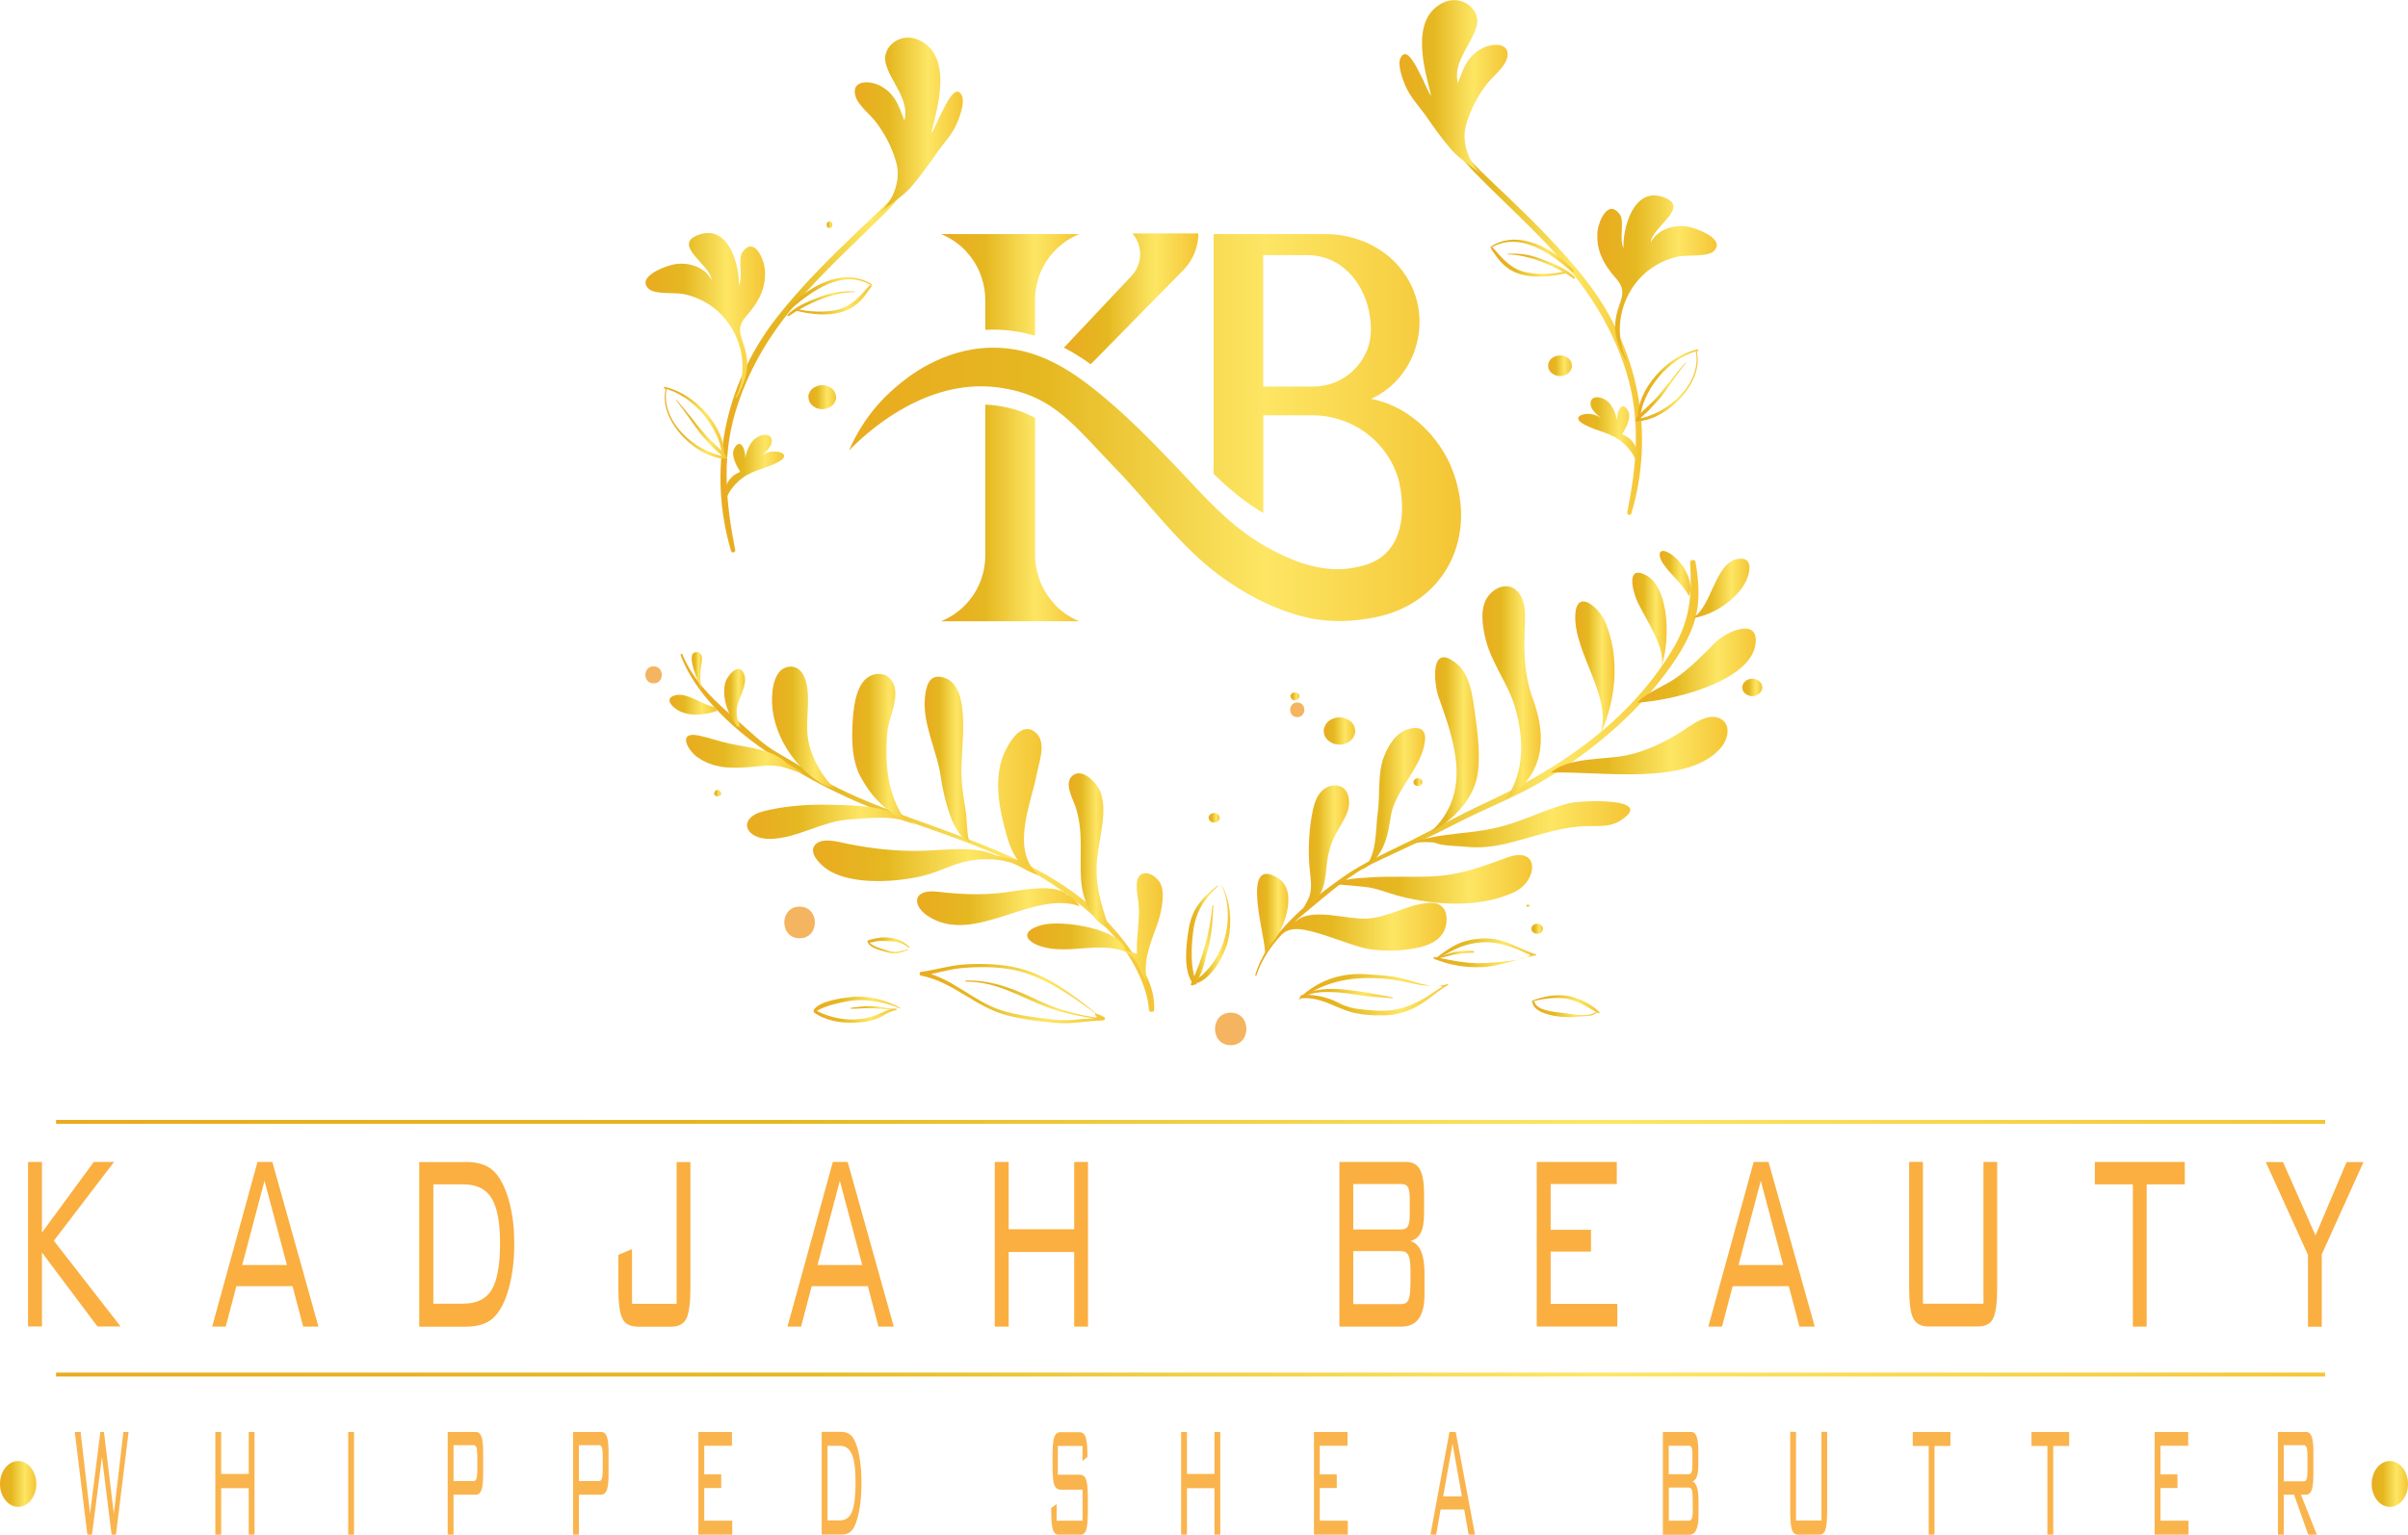 <svg viewBox="0 0 226.77 144.57" xmlns:xlink="http://www.w3.org/1999/xlink" xmlns="http://www.w3.org/2000/svg" data-name="Layer 1" id="Layer_1">
  <defs>
    <style>
      .cls-1 {
        fill: url(#New_Gradient_Swatch_8-7);
      }

      .cls-1, .cls-2, .cls-3, .cls-4, .cls-5, .cls-6, .cls-7, .cls-8, .cls-9, .cls-10, .cls-11, .cls-12, .cls-13, .cls-14, .cls-15, .cls-16, .cls-17, .cls-18, .cls-19, .cls-20, .cls-21, .cls-22, .cls-23, .cls-24, .cls-25, .cls-26, .cls-27, .cls-28, .cls-29, .cls-30, .cls-31, .cls-32, .cls-33, .cls-34, .cls-35, .cls-36, .cls-37, .cls-38, .cls-39, .cls-40, .cls-41, .cls-42, .cls-43, .cls-44, .cls-45, .cls-46, .cls-47, .cls-48, .cls-49, .cls-50, .cls-51, .cls-52, .cls-53, .cls-54, .cls-55, .cls-56, .cls-57, .cls-58, .cls-59, .cls-60, .cls-61, .cls-62, .cls-63, .cls-64, .cls-65, .cls-66, .cls-67, .cls-68, .cls-69, .cls-70, .cls-71, .cls-72, .cls-73, .cls-74, .cls-75, .cls-76, .cls-77, .cls-78, .cls-79, .cls-80, .cls-81, .cls-82, .cls-83, .cls-84, .cls-85 {
        stroke-width: 0px;
      }

      .cls-2 {
        fill: url(#New_Gradient_Swatch_8-6);
      }

      .cls-3 {
        fill: url(#New_Gradient_Swatch_8-58);
      }

      .cls-4 {
        fill: url(#New_Gradient_Swatch_8-51);
      }

      .cls-5 {
        fill: url(#New_Gradient_Swatch_8-18);
      }

      .cls-6 {
        fill: url(#New_Gradient_Swatch_8-56);
      }

      .cls-7 {
        fill: url(#New_Gradient_Swatch_8-3);
      }

      .cls-8 {
        fill: url(#New_Gradient_Swatch_8-78);
      }

      .cls-9 {
        fill: url(#New_Gradient_Swatch_8-59);
      }

      .cls-10 {
        fill: url(#New_Gradient_Swatch_8-9);
      }

      .cls-11 {
        fill: url(#New_Gradient_Swatch_8-65);
      }

      .cls-12 {
        fill: url(#New_Gradient_Swatch_8);
      }

      .cls-13 {
        fill: url(#New_Gradient_Swatch_8-74);
      }

      .cls-14 {
        fill: url(#New_Gradient_Swatch_8-75);
      }

      .cls-15 {
        fill: url(#New_Gradient_Swatch_8-11);
      }

      .cls-16 {
        fill: url(#New_Gradient_Swatch_8-36);
      }

      .cls-17 {
        fill: url(#New_Gradient_Swatch_8-79);
      }

      .cls-18 {
        fill: #f4b460;
      }

      .cls-19 {
        fill: url(#New_Gradient_Swatch_8-30);
      }

      .cls-20 {
        fill: url(#New_Gradient_Swatch_8-54);
      }

      .cls-21 {
        fill: url(#New_Gradient_Swatch_8-62);
      }

      .cls-22 {
        fill: url(#New_Gradient_Swatch_8-55);
      }

      .cls-23 {
        fill: url(#New_Gradient_Swatch_8-39);
      }

      .cls-24 {
        fill: url(#New_Gradient_Swatch_8-53);
      }

      .cls-25 {
        fill: url(#New_Gradient_Swatch_8-31);
      }

      .cls-26 {
        fill: url(#New_Gradient_Swatch_8-35);
      }

      .cls-27 {
        fill: url(#New_Gradient_Swatch_8-23);
      }

      .cls-28 {
        fill: url(#New_Gradient_Swatch_8-63);
      }

      .cls-29 {
        fill: url(#New_Gradient_Swatch_8-50);
      }

      .cls-30 {
        fill: url(#New_Gradient_Swatch_8-43);
      }

      .cls-31 {
        fill: url(#New_Gradient_Swatch_8-5);
      }

      .cls-32 {
        fill: url(#New_Gradient_Swatch_8-47);
      }

      .cls-33 {
        fill: url(#New_Gradient_Swatch_8-68);
      }

      .cls-34 {
        fill: url(#New_Gradient_Swatch_8-37);
      }

      .cls-35 {
        fill: url(#New_Gradient_Swatch_8-77);
      }

      .cls-36 {
        fill: url(#New_Gradient_Swatch_8-72);
      }

      .cls-37 {
        fill: url(#New_Gradient_Swatch_8-45);
      }

      .cls-38 {
        fill: url(#New_Gradient_Swatch_8-8);
      }

      .cls-86 {
        opacity: .93;
      }

      .cls-39 {
        fill: url(#New_Gradient_Swatch_8-13);
      }

      .cls-40 {
        fill: url(#New_Gradient_Swatch_8-20);
      }

      .cls-41 {
        fill: url(#New_Gradient_Swatch_8-61);
      }

      .cls-42 {
        fill: url(#New_Gradient_Swatch_8-67);
      }

      .cls-43 {
        fill: url(#New_Gradient_Swatch_8-25);
      }

      .cls-44 {
        fill: url(#New_Gradient_Swatch_8-15);
      }

      .cls-45 {
        fill: url(#New_Gradient_Swatch_8-71);
      }

      .cls-46 {
        fill: url(#New_Gradient_Swatch_8-27);
      }

      .cls-47 {
        fill: url(#New_Gradient_Swatch_8-81);
      }

      .cls-48 {
        fill: url(#New_Gradient_Swatch_8-21);
      }

      .cls-49 {
        fill: url(#New_Gradient_Swatch_8-76);
      }

      .cls-50 {
        fill: url(#New_Gradient_Swatch_8-24);
      }

      .cls-51 {
        fill: url(#New_Gradient_Swatch_8-19);
      }

      .cls-52 {
        fill: url(#New_Gradient_Swatch_8-83);
      }

      .cls-53 {
        fill: url(#New_Gradient_Swatch_8-46);
      }

      .cls-54 {
        fill: url(#New_Gradient_Swatch_8-32);
      }

      .cls-55 {
        fill: url(#New_Gradient_Swatch_8-12);
      }

      .cls-56 {
        fill: url(#New_Gradient_Swatch_8-82);
      }

      .cls-57 {
        fill: url(#New_Gradient_Swatch_8-60);
      }

      .cls-58 {
        fill: url(#New_Gradient_Swatch_8-28);
      }

      .cls-59 {
        fill: url(#New_Gradient_Swatch_8-69);
      }

      .cls-60 {
        fill: url(#New_Gradient_Swatch_8-66);
      }

      .cls-61 {
        fill: url(#New_Gradient_Swatch_8-4);
      }

      .cls-62 {
        fill: url(#New_Gradient_Swatch_8-73);
      }

      .cls-63 {
        fill: url(#New_Gradient_Swatch_8-49);
      }

      .cls-64 {
        fill: url(#New_Gradient_Swatch_8-22);
      }

      .cls-65 {
        fill: url(#New_Gradient_Swatch_8-26);
      }

      .cls-66 {
        fill: url(#New_Gradient_Swatch_8-16);
      }

      .cls-67 {
        fill: url(#New_Gradient_Swatch_8-2);
      }

      .cls-68 {
        fill: url(#New_Gradient_Swatch_8-14);
      }

      .cls-69 {
        fill: #faaf40;
      }

      .cls-70 {
        fill: url(#New_Gradient_Swatch_8-52);
      }

      .cls-71 {
        fill: url(#New_Gradient_Swatch_8-34);
      }

      .cls-72 {
        fill: url(#New_Gradient_Swatch_8-42);
      }

      .cls-73 {
        fill: url(#New_Gradient_Swatch_8-44);
      }

      .cls-74 {
        fill: url(#New_Gradient_Swatch_8-64);
      }

      .cls-75 {
        fill: url(#New_Gradient_Swatch_8-29);
      }

      .cls-76 {
        fill: url(#New_Gradient_Swatch_8-57);
      }

      .cls-77 {
        fill: url(#New_Gradient_Swatch_8-80);
      }

      .cls-78 {
        fill: url(#New_Gradient_Swatch_8-10);
      }

      .cls-79 {
        fill: url(#New_Gradient_Swatch_8-33);
      }

      .cls-80 {
        fill: url(#New_Gradient_Swatch_8-38);
      }

      .cls-81 {
        fill: url(#New_Gradient_Swatch_8-40);
      }

      .cls-82 {
        fill: url(#New_Gradient_Swatch_8-17);
      }

      .cls-83 {
        fill: url(#New_Gradient_Swatch_8-48);
      }

      .cls-84 {
        fill: url(#New_Gradient_Swatch_8-70);
      }

      .cls-85 {
        fill: url(#New_Gradient_Swatch_8-41);
      }
    </style>
    <linearGradient gradientUnits="userSpaceOnUse" y2="139.78" x2="3.42" y1="139.78" x1="0" data-name="New Gradient Swatch 8" id="New_Gradient_Swatch_8">
      <stop stop-color="#e7b121" offset="0"></stop>
      <stop stop-color="#eaab20" offset="0"></stop>
      <stop stop-color="#e5b821" offset=".32"></stop>
      <stop stop-color="#fde664" offset=".68"></stop>
      <stop stop-color="#f4c534" offset="1"></stop>
    </linearGradient>
    <linearGradient xlink:href="#New_Gradient_Swatch_8" x2="226.77" x1="223.35" data-name="New Gradient Swatch 8" id="New_Gradient_Swatch_8-2"></linearGradient>
    <linearGradient xlink:href="#New_Gradient_Swatch_8" y2="105.68" x2="218.97" y1="105.68" x1="5.28" data-name="New Gradient Swatch 8" id="New_Gradient_Swatch_8-3"></linearGradient>
    <linearGradient xlink:href="#New_Gradient_Swatch_8" y2="129.47" x2="218.97" y1="129.47" x1="5.28" data-name="New Gradient Swatch 8" id="New_Gradient_Swatch_8-4"></linearGradient>
    <linearGradient xlink:href="#New_Gradient_Swatch_8" y2="40.28" x2="137.59" y1="40.28" x1="79.96" data-name="New Gradient Swatch 8" id="New_Gradient_Swatch_8-5"></linearGradient>
    <linearGradient xlink:href="#New_Gradient_Swatch_8" y2="28.15" x2="112.84" y1="28.15" x1="100.18" data-name="New Gradient Swatch 8" id="New_Gradient_Swatch_8-6"></linearGradient>
    <linearGradient xlink:href="#New_Gradient_Swatch_8" y2="48.3" x2="101.65" y1="48.3" x1="88.62" data-name="New Gradient Swatch 8" id="New_Gradient_Swatch_8-7"></linearGradient>
    <linearGradient xlink:href="#New_Gradient_Swatch_8" y2="26.84" x2="101.65" y1="26.84" x1="88.62" data-name="New Gradient Swatch 8" id="New_Gradient_Swatch_8-8"></linearGradient>
    <linearGradient xlink:href="#New_Gradient_Swatch_8" y2="31.47" x2="88.68" y1="31.47" x1="67.84" data-name="New Gradient Swatch 8" id="New_Gradient_Swatch_8-9"></linearGradient>
    <linearGradient xlink:href="#New_Gradient_Swatch_8" y2="29.77" x2="72.06" y1="29.77" x1="60.8" data-name="New Gradient Swatch 8" id="New_Gradient_Swatch_8-10"></linearGradient>
    <linearGradient xlink:href="#New_Gradient_Swatch_8" y2="39.72" x2="68.22" y1="39.72" x1="62.52" data-name="New Gradient Swatch 8" id="New_Gradient_Swatch_8-11"></linearGradient>
    <linearGradient xlink:href="#New_Gradient_Swatch_8" y2="39.91" x2="68.48" y1="39.91" x1="62.6" data-name="New Gradient Swatch 8" id="New_Gradient_Swatch_8-12"></linearGradient>
    <linearGradient xlink:href="#New_Gradient_Swatch_8" y2="40.41" x2="68.41" y1="40.41" x1="63.68" data-name="New Gradient Swatch 8" id="New_Gradient_Swatch_8-13"></linearGradient>
    <linearGradient xlink:href="#New_Gradient_Swatch_8" y2="27.64" x2="82.14" y1="27.64" x1="74.25" data-name="New Gradient Swatch 8" id="New_Gradient_Swatch_8-14"></linearGradient>
    <linearGradient xlink:href="#New_Gradient_Swatch_8" y2="28.23" x2="82.06" y1="28.23" x1="74.88" data-name="New Gradient Swatch 8" id="New_Gradient_Swatch_8-15"></linearGradient>
    <linearGradient xlink:href="#New_Gradient_Swatch_8" y2="28.61" x2="80.52" y1="28.61" x1="74.15" data-name="New Gradient Swatch 8" id="New_Gradient_Swatch_8-16"></linearGradient>
    <linearGradient xlink:href="#New_Gradient_Swatch_8" y2="44.61" x2="73.85" y1="44.61" x1="68.15" data-name="New Gradient Swatch 8" id="New_Gradient_Swatch_8-17"></linearGradient>
    <linearGradient xlink:href="#New_Gradient_Swatch_8" y2="11.78" x2="90.67" y1="11.78" x1="80.49" data-name="New Gradient Swatch 8" id="New_Gradient_Swatch_8-18"></linearGradient>
    <linearGradient xlink:href="#New_Gradient_Swatch_8" y2="37.41" x2="78.75" y1="37.41" x1="76.14" data-name="New Gradient Swatch 8" id="New_Gradient_Swatch_8-19"></linearGradient>
    <linearGradient xlink:href="#New_Gradient_Swatch_8" y2="21.17" x2="78.38" y1="21.17" x1="77.86" data-name="New Gradient Swatch 8" id="New_Gradient_Swatch_8-20"></linearGradient>
    <linearGradient xlink:href="#New_Gradient_Swatch_8" y2="27.93" x2="154.63" y1="27.93" x1="133.79" data-name="New Gradient Swatch 8" id="New_Gradient_Swatch_8-21"></linearGradient>
    <linearGradient xlink:href="#New_Gradient_Swatch_8" y2="26.23" x2="161.67" y1="26.23" x1="150.41" data-name="New Gradient Swatch 8" id="New_Gradient_Swatch_8-22"></linearGradient>
    <linearGradient xlink:href="#New_Gradient_Swatch_8" y2="36.18" x2="159.95" y1="36.18" x1="154.25" data-name="New Gradient Swatch 8" id="New_Gradient_Swatch_8-23"></linearGradient>
    <linearGradient xlink:href="#New_Gradient_Swatch_8" y2="36.37" x2="159.87" y1="36.37" x1="153.99" data-name="New Gradient Swatch 8" id="New_Gradient_Swatch_8-24"></linearGradient>
    <linearGradient xlink:href="#New_Gradient_Swatch_8" y2="36.87" x2="158.79" y1="36.87" x1="154.06" data-name="New Gradient Swatch 8" id="New_Gradient_Swatch_8-25"></linearGradient>
    <linearGradient xlink:href="#New_Gradient_Swatch_8" y2="24.11" x2="148.22" y1="24.11" x1="140.33" data-name="New Gradient Swatch 8" id="New_Gradient_Swatch_8-26"></linearGradient>
    <linearGradient xlink:href="#New_Gradient_Swatch_8" y2="24.69" x2="147.59" y1="24.69" x1="140.4" data-name="New Gradient Swatch 8" id="New_Gradient_Swatch_8-27"></linearGradient>
    <linearGradient xlink:href="#New_Gradient_Swatch_8" y2="25.07" x2="148.32" y1="25.07" x1="141.95" data-name="New Gradient Swatch 8" id="New_Gradient_Swatch_8-28"></linearGradient>
    <linearGradient xlink:href="#New_Gradient_Swatch_8" y2="41.07" x2="154.32" y1="41.07" x1="148.62" data-name="New Gradient Swatch 8" id="New_Gradient_Swatch_8-29"></linearGradient>
    <linearGradient xlink:href="#New_Gradient_Swatch_8" y2="8.24" x2="141.98" y1="8.24" x1="131.8" data-name="New Gradient Swatch 8" id="New_Gradient_Swatch_8-30"></linearGradient>
    <linearGradient xlink:href="#New_Gradient_Swatch_8" y2="34.45" x2="148.04" y1="34.45" x1="145.8" data-name="New Gradient Swatch 8" id="New_Gradient_Swatch_8-31"></linearGradient>
    <linearGradient xlink:href="#New_Gradient_Swatch_8" y2="78.46" x2="108.69" y1="78.46" x1="64.09" data-name="New Gradient Swatch 8" id="New_Gradient_Swatch_8-32"></linearGradient>
    <linearGradient xlink:href="#New_Gradient_Swatch_8" y2="87.38" x2="109.51" y1="87.38" x1="96.73" data-name="New Gradient Swatch 8" id="New_Gradient_Swatch_8-33"></linearGradient>
    <linearGradient xlink:href="#New_Gradient_Swatch_8" y2="80.15" x2="104.46" y1="80.15" x1="100.64" data-name="New Gradient Swatch 8" id="New_Gradient_Swatch_8-34"></linearGradient>
    <linearGradient xlink:href="#New_Gradient_Swatch_8" y2="85.4" x2="101.69" y1="85.4" x1="86.37" data-name="New Gradient Swatch 8" id="New_Gradient_Swatch_8-35"></linearGradient>
    <linearGradient xlink:href="#New_Gradient_Swatch_8" y2="75.84" x2="98.09" y1="75.84" x1="76.56" data-name="New Gradient Swatch 8" id="New_Gradient_Swatch_8-36"></linearGradient>
    <linearGradient xlink:href="#New_Gradient_Swatch_8" y2="71.61" x2="91.5" y1="71.61" x1="87.08" data-name="New Gradient Swatch 8" id="New_Gradient_Swatch_8-37"></linearGradient>
    <linearGradient xlink:href="#New_Gradient_Swatch_8" y2="77.4" x2="86.19" y1="77.4" x1="70.34" data-name="New Gradient Swatch 8" id="New_Gradient_Swatch_8-38"></linearGradient>
    <linearGradient xlink:href="#New_Gradient_Swatch_8" y2="70.43" x2="85.38" y1="70.43" x1="80.25" data-name="New Gradient Swatch 8" id="New_Gradient_Swatch_8-39"></linearGradient>
    <linearGradient xlink:href="#New_Gradient_Swatch_8" y2="68.56" x2="78.64" y1="68.56" x1="72.7" data-name="New Gradient Swatch 8" id="New_Gradient_Swatch_8-40"></linearGradient>
    <linearGradient xlink:href="#New_Gradient_Swatch_8" y2="71.04" x2="75.69" y1="71.04" x1="64.6" data-name="New Gradient Swatch 8" id="New_Gradient_Swatch_8-41"></linearGradient>
    <linearGradient xlink:href="#New_Gradient_Swatch_8" y2="65.8" x2="70.17" y1="65.8" x1="68.2" data-name="New Gradient Swatch 8" id="New_Gradient_Swatch_8-42"></linearGradient>
    <linearGradient xlink:href="#New_Gradient_Swatch_8" y2="66.37" x2="67.53" y1="66.37" x1="63.04" data-name="New Gradient Swatch 8" id="New_Gradient_Swatch_8-43"></linearGradient>
    <linearGradient xlink:href="#New_Gradient_Swatch_8" y2="63.23" x2="66.13" y1="63.23" x1="65.14" data-name="New Gradient Swatch 8" id="New_Gradient_Swatch_8-44"></linearGradient>
    <linearGradient xlink:href="#New_Gradient_Swatch_8" y2="93.59" x2="104.07" y1="93.59" x1="86.6" data-name="New Gradient Swatch 8" id="New_Gradient_Swatch_8-45"></linearGradient>
    <linearGradient xlink:href="#New_Gradient_Swatch_8" y2="94.18" x2="103.61" y1="94.18" x1="90.9" data-name="New Gradient Swatch 8" id="New_Gradient_Swatch_8-46"></linearGradient>
    <linearGradient xlink:href="#New_Gradient_Swatch_8" y2="94.59" x2="84.76" y1="94.59" x1="76.63" data-name="New Gradient Swatch 8" id="New_Gradient_Swatch_8-47"></linearGradient>
    <linearGradient xlink:href="#New_Gradient_Swatch_8" y2="95.66" x2="84.46" y1="95.66" x1="76.62" data-name="New Gradient Swatch 8" id="New_Gradient_Swatch_8-48"></linearGradient>
    <linearGradient xlink:href="#New_Gradient_Swatch_8" y2="94.93" x2="84.28" y1="94.93" x1="80.12" data-name="New Gradient Swatch 8" id="New_Gradient_Swatch_8-49"></linearGradient>
    <linearGradient xlink:href="#New_Gradient_Swatch_8" y2="88.79" x2="85.67" y1="88.79" x1="81.74" data-name="New Gradient Swatch 8" id="New_Gradient_Swatch_8-50"></linearGradient>
    <linearGradient xlink:href="#New_Gradient_Swatch_8" y2="89.21" x2="85.54" y1="89.21" x1="81.69" data-name="New Gradient Swatch 8" id="New_Gradient_Swatch_8-51"></linearGradient>
    <linearGradient xlink:href="#New_Gradient_Swatch_8" y2="74.72" x2="67.9" y1="74.72" x1="67.26" data-name="New Gradient Swatch 8" id="New_Gradient_Swatch_8-52"></linearGradient>
    <linearGradient xlink:href="#New_Gradient_Swatch_8" y2="77.02" x2="114.86" y1="77.02" x1="113.82" data-name="New Gradient Swatch 8" id="New_Gradient_Swatch_8-53"></linearGradient>
    <linearGradient xlink:href="#New_Gradient_Swatch_8" y2="87.94" x2="115.85" y1="87.94" x1="112.55" data-name="New Gradient Swatch 8" id="New_Gradient_Swatch_8-54"></linearGradient>
    <linearGradient xlink:href="#New_Gradient_Swatch_8" y2="88.08" x2="114.71" y1="88.08" x1="111.7" data-name="New Gradient Swatch 8" id="New_Gradient_Swatch_8-55"></linearGradient>
    <linearGradient xlink:href="#New_Gradient_Swatch_8" y2="89.05" x2="114.27" y1="89.05" x1="112.15" data-name="New Gradient Swatch 8" id="New_Gradient_Swatch_8-56"></linearGradient>
    <linearGradient xlink:href="#New_Gradient_Swatch_8" y2="72.32" x2="159.94" y1="72.32" x1="118.19" data-name="New Gradient Swatch 8" id="New_Gradient_Swatch_8-57"></linearGradient>
    <linearGradient xlink:href="#New_Gradient_Swatch_8" y2="86.04" x2="121.33" y1="86.04" x1="118.38" data-name="New Gradient Swatch 8" id="New_Gradient_Swatch_8-58"></linearGradient>
    <linearGradient xlink:href="#New_Gradient_Swatch_8" y2="87.29" x2="136.22" y1="87.29" x1="120.28" data-name="New Gradient Swatch 8" id="New_Gradient_Swatch_8-59"></linearGradient>
    <linearGradient xlink:href="#New_Gradient_Swatch_8" y2="79.78" x2="127.04" y1="79.78" x1="122.75" data-name="New Gradient Swatch 8" id="New_Gradient_Swatch_8-60"></linearGradient>
    <linearGradient xlink:href="#New_Gradient_Swatch_8" y2="82.84" x2="144.28" y1="82.84" x1="125.8" data-name="New Gradient Swatch 8" id="New_Gradient_Swatch_8-61"></linearGradient>
    <linearGradient xlink:href="#New_Gradient_Swatch_8" y2="75.23" x2="134.21" y1="75.23" x1="128.27" data-name="New Gradient Swatch 8" id="New_Gradient_Swatch_8-62"></linearGradient>
    <linearGradient xlink:href="#New_Gradient_Swatch_8" y2="70.13" x2="139.27" y1="70.13" x1="134.76" data-name="New Gradient Swatch 8" id="New_Gradient_Swatch_8-63"></linearGradient>
    <linearGradient xlink:href="#New_Gradient_Swatch_8" y2="78.08" x2="153.54" y1="78.08" x1="130.2" data-name="New Gradient Swatch 8" id="New_Gradient_Swatch_8-64"></linearGradient>
    <linearGradient xlink:href="#New_Gradient_Swatch_8" y2="65.26" x2="145.11" y1="65.26" x1="139.61" data-name="New Gradient Swatch 8" id="New_Gradient_Swatch_8-65"></linearGradient>
    <linearGradient xlink:href="#New_Gradient_Swatch_8" y2="70.23" x2="162.7" y1="70.23" x1="146.05" data-name="New Gradient Swatch 8" id="New_Gradient_Swatch_8-66"></linearGradient>
    <linearGradient xlink:href="#New_Gradient_Swatch_8" y2="63.21" x2="152.06" y1="63.21" x1="148.34" data-name="New Gradient Swatch 8" id="New_Gradient_Swatch_8-67"></linearGradient>
    <linearGradient xlink:href="#New_Gradient_Swatch_8" y2="62.7" x2="165.35" y1="62.7" x1="154.19" data-name="New Gradient Swatch 8" id="New_Gradient_Swatch_8-68"></linearGradient>
    <linearGradient xlink:href="#New_Gradient_Swatch_8" y2="58.51" x2="156.97" y1="58.51" x1="153.72" data-name="New Gradient Swatch 8" id="New_Gradient_Swatch_8-69"></linearGradient>
    <linearGradient xlink:href="#New_Gradient_Swatch_8" y2="55.43" x2="164.76" y1="55.43" x1="159.4" data-name="New Gradient Swatch 8" id="New_Gradient_Swatch_8-70"></linearGradient>
    <linearGradient xlink:href="#New_Gradient_Swatch_8" y2="54.04" x2="159.21" y1="54.04" x1="156.3" data-name="New Gradient Swatch 8" id="New_Gradient_Swatch_8-71"></linearGradient>
    <linearGradient xlink:href="#New_Gradient_Swatch_8" y2="93.7" x2="136.38" y1="93.7" x1="122.34" data-name="New Gradient Swatch 8" id="New_Gradient_Swatch_8-72"></linearGradient>
    <linearGradient xlink:href="#New_Gradient_Swatch_8" y2="93.59" x2="131.18" y1="93.59" x1="122.52" data-name="New Gradient Swatch 8" id="New_Gradient_Swatch_8-73"></linearGradient>
    <linearGradient xlink:href="#New_Gradient_Swatch_8" y2="89.76" x2="144.68" y1="89.76" x1="135.01" data-name="New Gradient Swatch 8" id="New_Gradient_Swatch_8-74"></linearGradient>
    <linearGradient xlink:href="#New_Gradient_Swatch_8" y2="89.92" x2="138.83" y1="89.92" x1="135.29" data-name="New Gradient Swatch 8" id="New_Gradient_Swatch_8-75"></linearGradient>
    <linearGradient xlink:href="#New_Gradient_Swatch_8" y2="94.59" x2="150.63" y1="94.59" x1="144.26" data-name="New Gradient Swatch 8" id="New_Gradient_Swatch_8-76"></linearGradient>
    <linearGradient xlink:href="#New_Gradient_Swatch_8" y2="95.05" x2="150.38" y1="95.05" x1="144.31" data-name="New Gradient Swatch 8" id="New_Gradient_Swatch_8-77"></linearGradient>
    <linearGradient xlink:href="#New_Gradient_Swatch_8" y2="87.48" x2="145.31" y1="87.48" x1="144.21" data-name="New Gradient Swatch 8" id="New_Gradient_Swatch_8-78"></linearGradient>
    <linearGradient xlink:href="#New_Gradient_Swatch_8" y2="85.31" x2="144.08" y1="85.31" x1="143.75" data-name="New Gradient Swatch 8" id="New_Gradient_Swatch_8-79"></linearGradient>
    <linearGradient xlink:href="#New_Gradient_Swatch_8" y2="73.67" x2="133.94" y1="73.67" x1="133.1" data-name="New Gradient Swatch 8" id="New_Gradient_Swatch_8-80"></linearGradient>
    <linearGradient xlink:href="#New_Gradient_Swatch_8" y2="65.59" x2="122.36" y1="65.59" x1="121.52" data-name="New Gradient Swatch 8" id="New_Gradient_Swatch_8-81"></linearGradient>
    <linearGradient xlink:href="#New_Gradient_Swatch_8" y2="64.75" x2="165.97" y1="64.75" x1="164.08" data-name="New Gradient Swatch 8" id="New_Gradient_Swatch_8-82"></linearGradient>
    <linearGradient xlink:href="#New_Gradient_Swatch_8" y2="68.85" x2="127.61" y1="68.85" x1="124.66" data-name="New Gradient Swatch 8" id="New_Gradient_Swatch_8-83"></linearGradient>
  </defs>
  <g>
    <g class="cls-86">
      <path d="m8.23,144.57l-1.19-9.69h.55l.89,7.7.97-7.7h.34l.93,7.7.9-7.7h.49l-1.19,9.69h-.41l-.91-7.33-.94,7.33h-.43Z" class="cls-69"></path>
      <path d="m20.28,144.57v-9.69h.55v3.96h2.59v-3.96h.55v9.69h-.55v-4.39h-2.59v4.39h-.55Z" class="cls-69"></path>
      <path d="m32.79,144.57v-9.69h.55v9.69h-.55Z" class="cls-69"></path>
      <path d="m42.16,144.57v-9.69h2.65c.25,0,.42.15.53.44.11.3.16.78.16,1.44v2.16c0,.65-.05,1.13-.16,1.43-.11.3-.29.44-.53.44h-2.1v3.78h-.55Zm2.43-8.44h-1.88v3.38h1.88c.13,0,.23-.08.28-.23.05-.15.08-.42.08-.79v-1.35c0-.37-.03-.64-.08-.79-.05-.15-.14-.23-.28-.23Z" class="cls-69"></path>
      <path d="m53.97,144.57v-9.69h2.65c.25,0,.42.15.53.44.11.3.16.78.16,1.44v2.16c0,.65-.05,1.13-.16,1.43-.11.3-.29.44-.53.44h-2.1v3.78h-.55Zm2.43-8.44h-1.88v3.38h1.88c.13,0,.23-.08.28-.23.05-.15.08-.42.08-.79v-1.35c0-.37-.03-.64-.08-.79-.05-.15-.14-.23-.28-.23Z" class="cls-69"></path>
      <path d="m65.77,144.57v-9.69h3.16v1.3h-2.61v2.7h1.6v1.28h-1.6v3.08h2.64v1.33h-3.19Z" class="cls-69"></path>
      <path d="m79.19,134.87c.3,0,.55.06.75.18s.37.31.51.57c.21.41.38.97.5,1.69.12.71.18,1.5.18,2.35,0,.9-.06,1.72-.18,2.44-.12.72-.29,1.29-.5,1.71-.13.26-.3.45-.5.57-.2.12-.45.18-.76.18h-1.81v-9.69h1.81Zm-.08,1.32h-1.18v7.02h1.18c.53,0,.91-.28,1.13-.83.22-.55.33-1.46.33-2.73s-.11-2.11-.34-2.65-.6-.81-1.12-.81Z" class="cls-69"></path>
      <path d="m101.94,136.2h-2.32v2.71h2.07c.29,0,.49.16.6.48.11.32.16.92.16,1.81v1.09c0,.89-.05,1.5-.16,1.82s-.31.48-.6.48h-1.92c-.3,0-.5-.16-.61-.48-.11-.32-.16-.92-.16-1.81v-.27l.51-.35v1.56h2.44v-2.92h-2.06c-.3,0-.5-.16-.61-.48-.11-.32-.16-.92-.16-1.81v-.84c0-.89.05-1.49.16-1.81.11-.32.31-.48.61-.48h1.75c.29,0,.49.16.6.47.11.32.17.87.17,1.66v.2l-.47.39v-1.4Z" class="cls-69"></path>
      <path d="m111.23,144.57v-9.69h.55v3.96h2.59v-3.96h.55v9.69h-.55v-4.39h-2.59v4.39h-.55Z" class="cls-69"></path>
      <path d="m123.74,144.57v-9.69h3.16v1.3h-2.61v2.7h1.6v1.28h-1.6v3.08h2.64v1.33h-3.19Z" class="cls-69"></path>
      <path d="m134.71,144.57l1.79-9.69h.59l1.82,9.69h-.6l-.42-2.38h-2.22l-.42,2.38h-.54Zm1.19-3.62h1.77l-.88-4.96-.88,4.96Z" class="cls-69"></path>
      <path d="m156.6,144.57v-9.69h2.65c.25,0,.42.15.53.44.11.3.16.78.16,1.44v1.13c0,.52-.04.91-.13,1.16-.09.26-.23.42-.41.49.18.07.32.26.42.58.1.32.14.76.14,1.32v1.24c0,.64-.07,1.12-.22,1.43-.15.31-.38.47-.68.47h-2.45Zm2.78-6.58v-.97c0-.32-.02-.54-.07-.66-.05-.12-.14-.18-.27-.18h-1.89v2.68h1.89c.13,0,.21-.06.26-.19.05-.13.07-.35.07-.67Zm.03,4.1v-.81c0-.44-.03-.74-.08-.91-.05-.17-.15-.25-.28-.25h-1.89v3.12h1.89c.14,0,.23-.08.29-.25s.08-.46.08-.9Z" class="cls-69"></path>
      <path d="m169.14,134.87v8.35h2.39v-8.35h.54v7.4c0,.89-.05,1.5-.16,1.82-.11.32-.31.48-.6.48h-1.95c-.3,0-.5-.16-.61-.49s-.16-.93-.16-1.81v-7.4h.55Z" class="cls-69"></path>
      <path d="m182.18,136.2v8.37h-.55v-8.37h-1.5v-1.32h3.55v1.32h-1.51Z" class="cls-69"></path>
      <path d="m193.36,136.2v8.37h-.55v-8.37h-1.5v-1.32h3.55v1.32h-1.51Z" class="cls-69"></path>
      <path d="m202.91,144.57v-9.69h3.16v1.3h-2.61v2.7h1.6v1.28h-1.6v3.08h2.64v1.33h-3.19Z" class="cls-69"></path>
      <path d="m214.52,144.57v-9.69h2.65c.25,0,.42.15.53.44.11.3.16.78.16,1.44v2.16c0,.65-.05,1.13-.16,1.43-.11.3-.29.44-.53.44h-.48l1.5,3.78h-.81l-1.34-3.78h-.97v3.78h-.55Zm2.43-8.44h-1.88v3.4h1.88c.14,0,.23-.07.28-.22.05-.15.07-.4.07-.77v-1.41c0-.37-.02-.62-.08-.78-.05-.15-.14-.22-.28-.22Z" class="cls-69"></path>
    </g>
    <path d="m3.42,139.78c0,1.19-.77,2.16-1.71,2.16s-1.71-.97-1.71-2.16.77-2.16,1.71-2.16,1.71.97,1.71,2.16Z" class="cls-12"></path>
    <path d="m226.77,139.78c0,1.19-.77,2.16-1.71,2.16s-1.71-.97-1.71-2.16.77-2.16,1.71-2.16,1.71.97,1.71,2.16Z" class="cls-67"></path>
    <g>
      <path d="m2.64,124.96v-15.51h1.31v6.65l4.88-6.65h1.91l-5.67,7.42,6.29,8.08h-2.18l-5.23-6.97v6.97h-1.31Z" class="cls-69"></path>
      <path d="m19.98,124.96l4.27-15.51h1.4l4.34,15.51h-1.44l-1-3.81h-5.29l-1,3.81h-1.29Zm2.83-5.8h4.21l-2.11-7.94-2.1,7.94Z" class="cls-69"></path>
      <path d="m43.81,109.45c.72,0,1.32.1,1.79.29.48.19.88.5,1.21.92.5.66.9,1.56,1.19,2.7.29,1.15.43,2.4.43,3.76,0,1.45-.14,2.75-.43,3.91-.28,1.16-.68,2.07-1.2,2.74-.32.41-.72.71-1.2.91s-1.08.29-1.81.29h-4.31v-15.51h4.31Zm-.19,2.11h-2.81v11.24h2.81c1.27,0,2.16-.44,2.69-1.32.52-.88.78-2.34.78-4.37s-.27-3.38-.8-4.25c-.53-.87-1.42-1.3-2.67-1.3Z" class="cls-69"></path>
      <path d="m60.05,124.96c-.71,0-1.19-.25-1.44-.76-.25-.51-.38-1.48-.38-2.9v-3.1l1.29-.54v5.15h4.2v-13.35h1.3v11.84c0,1.42-.13,2.38-.38,2.9-.25.51-.74.77-1.45.77h-3.14Z" class="cls-69"></path>
      <path d="m74.16,124.96l4.27-15.51h1.4l4.34,15.51h-1.44l-1-3.81h-5.29l-1,3.81h-1.29Zm2.83-5.8h4.21l-2.11-7.94-2.1,7.94Z" class="cls-69"></path>
      <path d="m93.68,124.96v-15.51h1.31v6.34h6.17v-6.34h1.3v15.51h-1.3v-7.03h-6.17v7.03h-1.31Z" class="cls-69"></path>
      <path d="m126.14,124.96v-15.51h6.31c.59,0,1.01.24,1.27.71.26.47.39,1.24.39,2.3v1.8c0,.83-.1,1.45-.31,1.86-.21.41-.54.67-.99.78.44.11.77.42,1,.93s.34,1.22.34,2.11v1.98c0,1.03-.18,1.79-.54,2.29s-.9.75-1.63.75h-5.84Zm6.62-10.52v-1.56c0-.51-.06-.86-.17-1.06-.11-.2-.32-.29-.63-.29h-4.52v4.28h4.52c.3,0,.51-.1.63-.31.12-.21.17-.56.17-1.07Zm.07,6.56v-1.29c0-.7-.06-1.19-.19-1.46-.13-.27-.35-.4-.68-.4h-4.52v4.99h4.52c.33,0,.56-.13.68-.4s.18-.74.18-1.44Z" class="cls-69"></path>
      <path d="m144.72,124.96v-15.51h7.54v2.08h-6.23v4.31h3.8v2.05h-3.8v4.93h6.28v2.13h-7.59Z" class="cls-69"></path>
      <path d="m160.88,124.96l4.27-15.51h1.4l4.35,15.51h-1.44l-1-3.81h-5.29l-1,3.81h-1.29Zm2.84-5.8h4.21l-2.11-7.94-2.1,7.94Z" class="cls-69"></path>
      <path d="m181.09,109.45v13.35h5.7v-13.35h1.29v11.84c0,1.43-.13,2.4-.38,2.9-.25.51-.73.76-1.44.76h-4.64c-.71,0-1.19-.26-1.45-.78s-.38-1.48-.38-2.89v-11.84h1.31Z" class="cls-69"></path>
      <path d="m202.16,111.56v13.4h-1.3v-13.4h-3.58v-2.11h8.47v2.11h-3.59Z" class="cls-69"></path>
      <path d="m217.35,124.96v-6.76l-3.97-8.74h1.62l3.06,6.91,2.93-6.91h1.59l-3.93,8.69v6.82h-1.3Z" class="cls-69"></path>
    </g>
    <rect height=".37" width="213.69" y="105.49" x="5.28" class="cls-7"></rect>
    <rect height=".37" width="213.69" y="129.29" x="5.28" class="cls-61"></rect>
  </g>
  <g>
    <path d="m137.5,47.14c0-.06-.01-.11-.02-.16-.15-1.14-.49-2.31-1.02-3.46-1.4-2.93-4.14-5.35-7.34-5.95.99-.45,1.83-1.08,2.51-1.84.06-.07.12-.14.18-.21,1.51-1.8,2.15-4.24,1.76-6.56,0-.05-.02-.1-.03-.15-.21-1.12-.67-2.2-1.38-3.17-1.22-1.71-3.06-2.83-5.03-3.31-.2-.05-.4-.09-.6-.13-.55-.1-1.11-.15-1.66-.15h-5.9s-4.68,0-4.68,0v22.58c1.43,1.4,2.92,2.66,4.68,3.69v-9.2h4.61c3.8,0,7.17,2.51,8.16,6.18,0,.03.01.06.02.08.06.29.11.58.16.87,0,.05.01.11.02.16.41,3.1-.4,6.24-3.95,6.96-2.97.74-5.89-.28-8.57-1.77-2.99-1.64-5.18-3.91-7.54-6.45-2.5-2.64-4.99-5.28-7.81-7.65-3.14-2.64-6.38-4.81-10.7-4.75-2.3.03-4.28.73-5.82,1.53,0,0,0,0-.01,0-1.59.83-2.7,1.78-3.19,2.19-2.51,2.13-3.79,4.55-4.39,5.95,1.51-1.53,6.66-6.38,13.12-6.01,1.42.08,2.57.4,2.87.48,3.77,1.08,5.66,3.67,9.17,7.3,3.16,3.26,5.82,7.04,9.53,9.87,2.39,1.79,5.03,3.21,7.94,3.99,2.04.55,4.23.57,6.34.2,6.01-.93,9.25-5.76,8.58-11.1Zm-8.68-14.37c-.47,1.35-1.48,2.47-2.75,3.09-.32.16-.65.28-1,.37-.45.12-.92.18-1.39.18h-4.72v-12.38h4.13c3.14,0,5.25,2.44,5.85,5.35,0,.02,0,.03,0,.05.22,1.1.25,2.27-.12,3.34Z" class="cls-31"></path>
    <path d="m100.18,32.74c.89.46,1.73.99,2.54,1.57l8.68-8.83c.39-.39.71-.84.94-1.32.04-.09.09-.18.13-.28.04-.1.08-.21.12-.31.17-.5.26-1.04.26-1.58h-6.21c1.01,1.16.97,2.89-.09,4.01l-6.36,6.75Z" class="cls-2"></path>
    <path d="m99.28,56.87c-.65-.7-1.16-1.55-1.46-2.48v-.02c-.23-.67-.34-1.37-.34-2.08v-12.91c-.61-.35-1.27-.63-2.01-.84-.36-.1-1.34-.36-2.5-.42-.06,0-.12,0-.18,0v14.19c0,.71-.11,1.41-.33,2.08v.02c-.62,1.87-2.02,3.37-3.84,4.11h13.02c-.91-.37-1.72-.93-2.37-1.63Z" class="cls-1"></path>
    <path d="m90.99,23.69c.65.7,1.16,1.55,1.46,2.48v.02c.23.67.34,1.37.34,2.08v2.8c.18,0,.37-.02.55-.02h.19c1.41,0,2.72.21,3.94.58v-3.37c0-.71.11-1.41.33-2.08v-.02c.62-1.87,2.02-3.37,3.84-4.11h-13.02c.91.37,1.72.93,2.37,1.63Z" class="cls-38"></path>
    <g>
      <path d="m88.51,10.97c-.8,2.02-1.68,4.04-3,5.86-1.28,1.77-2.94,3.26-4.56,4.8-2.76,2.62-5.5,5.34-7.8,8.28-5.03,6.44-6.52,14.49-4.3,22,.07.22.43.13.39-.09-.86-4.34-1.28-8.56-.02-12.89,1.13-3.89,3.21-7.42,5.98-10.61,2.5-2.89,5.38-5.5,8.11-8.22,2.68-2.67,4.19-5.72,5.37-9.08.03-.09-.13-.13-.17-.04h0Z" class="cls-10"></path>
      <path d="m69.22,37.59c1.87-3.7-.08-8.84-4.78-9.88-.82-.18-2.72.04-3.32-.48-1.3-1.13,1.61-2.26,2.62-2.37,1.34-.14,2.7.39,3.27,1.51-.08-1.42-3.75-3.28-1.28-4.23,2.96-1.15,3.96,3.1,3.84,4.76.45-.82-.12-2.52.35-3.16,1.12-1.52,1.98.68,2.08,1.42.24,1.84-.5,3.24-1.75,4.65-1.13,1.28-.25,2.05.03,3.59.28,1.53-.16,2.73-.96,4.15.07-.31.15-.63-.11.03Z" class="cls-78"></path>
      <path d="m62.58,36.6c2.84.69,5.22,3.84,5.43,6.31,0,.11.2.11.2,0,.09-2.61-2.67-5.82-5.59-6.46-.11-.02-.15.12-.05.15h0Z" class="cls-15"></path>
      <path d="m62.69,36.62c-.34,1.5.33,3.01,1.36,4.22.95,1.12,2.63,2.34,4.32,2.38.13,0,.16-.18.03-.2-3.16-.47-6.21-3.5-5.62-6.39,0-.05-.07-.07-.08-.02h0Z" class="cls-55"></path>
      <path d="m63.68,37.71c.79.99,1.49,2.08,2.25,3.09.36.48.8.88,1.19,1.33.24.27.84.7.98.96.08.14.36.04.29-.11-.16-.36-.52-.59-.81-.88-.4-.4-.83-.77-1.19-1.19-.91-1.05-1.73-2.18-2.66-3.23-.02-.02-.06,0-.05.03h0Z" class="cls-39"></path>
      <path d="m82.12,26.8c-2.68-1.8-6.2.33-7.86,2.22-.08.09.09.2.18.12,1.84-1.57,4.81-3.92,7.61-2.26.05.03.12-.04.07-.08h0Z" class="cls-68"></path>
      <path d="m81.87,26.9c-.77.87-1.64,1.94-2.94,2.26-1.21.3-2.73.22-3.92-.06-.13-.03-.18.14-.05.17,1.44.34,3.07.55,4.51.05,1.33-.46,1.9-1.33,2.59-2.32.07-.1-.1-.18-.18-.09h0Z" class="cls-44"></path>
      <path d="m80.49,27.45c-1.22-.07-2.14.11-3.25.51-1.02.38-2.39.93-3.08,1.71-.07.07.07.14.14.09,1.69-1.15,4-2.2,6.19-2.26.04,0,.04-.05,0-.05h0Z" class="cls-66"></path>
      <path d="m68.23,48.26c-.05-1.17.36-2.02,1.26-2.88,1.17-1.11,2.41-1.13,3.76-1.84,1.78-.93-.96-1.53-1.73-.39.32-.42.96-.81,1.11-1.3.23-.74-.33-1.12-1.16-.75-.83.37-1.15,1.35-1.29,2.06.06-.67-.4-2.03-1.02-.94-.37.64.2,1.67.55,2.23-1.79.67-1.62,2.76-1.47,3.81Z" class="cls-82"></path>
      <path d="m84.4,15.29c-.39-1.38-1.03-2.64-1.94-3.83-.55-.71-1.64-1.54-1.89-2.38-.47-1.54,1.31-1.56,2.38-.97,1.39.77,1.72,1.94,2.22,3.24.52-1.96-1.29-3.6-1.76-5.38-.41-1.56,1.43-3.07,3.23-2.15,3.12,1.59,1.63,6.38,1.05,8.73.48-.43,2.08-5.32,2.9-3.53.29.64-.21,1.99-.47,2.59-.48,1.11-1.29,1.92-1.99,2.92-.75,1.07-1.5,2.14-2.38,3.14-.8.91-1.94,1.51-2.85,2.35,1.28-1.19,1.96-3.13,1.5-4.72Z" class="cls-5"></path>
    </g>
    <path d="m77.44,38.54c.18,0,.35-.03.5-.1.16-.05.3-.12.42-.23.13-.1.22-.22.27-.36.08-.13.12-.28.11-.44-.02-.1-.03-.2-.05-.3-.06-.19-.17-.36-.34-.5-.09-.06-.18-.12-.26-.18-.2-.1-.42-.15-.66-.15-.18,0-.35.03-.5.1-.16.05-.3.12-.42.23-.13.1-.22.22-.27.36-.08.13-.12.28-.11.44.02.1.03.2.05.3.06.19.17.36.34.5.09.06.18.12.26.18.2.1.42.15.66.15h0Z" class="cls-51"></path>
    <path d="m78.38,21.25v-.15c0-.12-.12-.23-.26-.23-.14,0-.26.1-.26.23v.15c0,.12.12.23.26.23.14,0,.26-.1.26-.23h0Z" class="cls-40"></path>
    <g>
      <path d="m133.8,7.47c1.14,3.25,2.58,6.25,5.15,8.86,2.77,2.82,5.76,5.47,8.33,8.44,2.7,3.12,4.72,6.53,5.89,10.32,1.36,4.43.96,8.74.07,13.19-.04.22.32.32.39.09,2.23-7.51.73-15.56-4.3-22-2.25-2.88-4.92-5.51-7.6-8.08-1.6-1.54-3.28-3-4.59-4.75-1.41-1.89-2.34-3.99-3.18-6.11-.04-.09-.2-.05-.17.04h0Z" class="cls-48"></path>
      <path d="m153.25,34.05c-1.87-3.7.08-8.84,4.78-9.88.82-.18,2.72.04,3.32-.48,1.3-1.13-1.61-2.26-2.62-2.37-1.34-.14-2.7.39-3.27,1.51.08-1.42,3.75-3.28,1.28-4.23-2.96-1.15-3.96,3.1-3.84,4.76-.45-.82.12-2.52-.35-3.16-1.12-1.52-1.98.68-2.08,1.42-.24,1.84.5,3.24,1.75,4.65,1.13,1.28.25,2.05-.03,3.59-.28,1.53.16,2.73.96,4.15-.07-.31-.15-.63.11.03Z" class="cls-64"></path>
      <path d="m159.84,32.91c-2.93.64-5.68,3.85-5.59,6.46,0,.11.19.11.2,0,.22-2.47,2.59-5.62,5.43-6.31.11-.03.06-.17-.05-.15h0Z" class="cls-27"></path>
      <path d="m159.7,33.1c.59,2.88-2.46,5.91-5.62,6.39-.13.02-.1.2.03.2,1.69-.04,3.37-1.26,4.32-2.38,1.03-1.21,1.7-2.72,1.36-4.22-.01-.05-.09-.03-.08.02h0Z" class="cls-50"></path>
      <path d="m158.74,34.14c-.93,1.05-1.75,2.17-2.66,3.23-.35.41-.77.76-1.15,1.14-.3.3-.69.56-.86.94-.06.15.21.25.29.11.14-.26.74-.69.98-.97.39-.45.83-.85,1.19-1.33.76-1.01,1.45-2.09,2.25-3.09.02-.02-.03-.05-.05-.03h0Z" class="cls-43"></path>
      <path d="m140.42,23.34c2.8-1.65,5.76.69,7.61,2.26.09.08.26-.03.18-.12-1.66-1.89-5.17-4.03-7.86-2.22-.05.03.02.11.07.08h0Z" class="cls-65"></path>
      <path d="m140.42,23.45c.69.99,1.26,1.87,2.59,2.32,1.44.49,3.06.29,4.51-.05.13-.03.07-.2-.05-.17-1.2.28-2.71.36-3.92.06-1.31-.32-2.17-1.38-2.94-2.26-.08-.09-.25-.01-.18.09h0Z" class="cls-46"></path>
      <path d="m141.98,23.96c2.18.06,4.49,1.11,6.19,2.26.07.05.2-.02.14-.09-.7-.79-2.05-1.32-3.08-1.71-1.1-.42-2.03-.59-3.25-.51-.04,0-.04.05,0,.05h0Z" class="cls-58"></path>
      <path d="m154.24,44.72c.05-1.17-.36-2.02-1.26-2.88-1.17-1.11-2.41-1.13-3.76-1.84-1.78-.93.96-1.53,1.73-.39-.32-.42-.96-.81-1.11-1.3-.23-.74.33-1.12,1.16-.75.83.37,1.15,1.35,1.29,2.06-.06-.67.4-2.03,1.02-.94.37.64-.2,1.67-.55,2.23,1.79.67,1.62,2.76,1.47,3.81Z" class="cls-75"></path>
      <path d="m138.07,11.76c.39-1.38,1.03-2.64,1.94-3.83.55-.71,1.64-1.54,1.89-2.38.47-1.54-1.31-1.56-2.38-.97-1.39.77-1.72,1.94-2.22,3.24-.52-1.96,1.29-3.6,1.76-5.38.41-1.56-1.43-3.07-3.23-2.15-3.12,1.59-1.63,6.38-1.05,8.73-.48-.43-2.08-5.32-2.9-3.53-.29.64.21,1.99.47,2.59.48,1.11,1.29,1.92,1.99,2.92.75,1.07,1.5,2.14,2.38,3.14.8.91,1.94,1.51,2.85,2.35-1.28-1.19-1.96-3.13-1.5-4.72Z" class="cls-19"></path>
    </g>
    <path d="m146.92,35.42c.15,0,.3-.02.43-.08.14-.04.26-.11.36-.2.11-.09.19-.19.23-.31.07-.12.1-.24.1-.38-.01-.09-.03-.17-.04-.26-.05-.17-.15-.31-.29-.43-.08-.05-.15-.1-.23-.15-.18-.09-.36-.13-.57-.13-.15,0-.3.02-.43.08-.14.04-.26.11-.36.2-.11.09-.19.19-.23.31-.07.12-.1.24-.1.38.01.09.03.17.04.26.05.17.15.31.29.43.08.05.15.1.23.15.18.09.36.13.57.13h0Z" class="cls-25"></path>
    <g>
      <path d="m64.09,61.69c1.29,3.51,4.63,6.71,7.92,8.99,3.91,2.71,7.94,4.73,12.57,6.36,5.16,1.81,11.08,3.7,15.39,6.84,1.78,1.3,3.58,2.75,4.99,4.36,1.57,1.79,3.1,4.63,3.24,6.87.02.27.48.28.49,0,.09-1.95-.85-3.65-2-5.31-1.1-1.59-2.22-2.9-3.73-4.24-3.71-3.3-8.4-5.26-13.21-7.06-4.84-1.81-9.93-3.34-14.11-6.15-.93-.62-1.94-1.12-2.89-1.73-1.15-.74-2.05-1.67-3.07-2.54-2.27-1.93-4.33-3.79-5.42-6.44-.04-.09-.2-.05-.17.04h0Z" class="cls-54"></path>
      <path d="m106.02,89.55c-.45-2.08-6.05-2.94-7.94-2.41-2.23.62-1.39,1.71.35,2.11,2.29.53,4.72-.38,6.99.21,1.86.49,1.62,1.81,2.6,3.05-.39-1.84.21-3.41.86-5.14.39-1.03.94-3.13.39-4.17-.3-.57-1.16-1.22-1.81-.83-.7.42-.31,2.01-.25,2.6.19,1.7-.24,3.31-.14,4.87" class="cls-79"></path>
      <path d="m104.46,87.46c-.8-2.37-1.4-4.24-1.12-6.79.2-1.82.99-4.36.27-6.13-.31-.77-1.69-2.29-2.63-1.46-.8.7.05,2.15.3,2.9.8,2.4.35,4.63.54,7.04.12,1.44.84,3.78,2.64,4.44Z" class="cls-71"></path>
      <path d="m100.62,84.44c-.93-1.37-4.67-.53-6.1-.36-2.2.26-4.08.16-6.26-.09-2.42-.27-2.43,1.44-.6,2.47,4.33,2.44,9.63-2.64,14.02-1.1-.43-.73-1.29-1.24-1.07-.92Z" class="cls-26"></path>
      <path d="m93.78,80.58c-1.9-.94-4.76-.5-6.86-.44-2.44.07-4.75-.19-7.11-.66-.86-.17-2.62-.72-3.16.26-.41.74.68,1.77,1.28,2.17,2.25,1.5,6.59,1.2,9.14.55,1.41-.36,2.69-1.09,4.14-1.37,1.22-.23,2.56-.22,3.76.1,1.03.28,1.82.98,2.84,1.24-2.72-2.39-.68-6.77-.16-9.58.21-1.12,1.01-3.09-.26-3.96-1.14-.79-2.14.71-2.64,1.67-1.3,2.51-.67,5.56.05,8.14.19.68.51,1.58,1.05,2.33" class="cls-16"></path>
      <path d="m91.12,79.16c.09.1.18.21.27.32-.35-.41-.33-2.48-.43-3.02-.22-1.3-.43-2.6-.42-3.92.01-1.86.3-3.76.1-5.62-.11-1.05-.38-2.72-1.81-3.11-1.33-.37-1.61.8-1.72,1.82-.28,2.53,1.16,5.13,1.5,7.63.15,1.12,1.08,5.97,2.88,5.97" class="cls-34"></path>
      <path d="m83.82,76.51c-1.1-.62-4.25-.68-5.85-.71-1.96-.04-4.17.13-6.06.61-2.51.64-1.77,2.68.69,2.61,2.52-.08,4.82-1.66,7.37-1.83,2.08-.14,4.43-.49,6.24.57-.59-.43-1.37-.87-2.38-1.25Z" class="cls-80"></path>
      <path d="m84.06,76.62c-1.33-.92-2.27-2.06-3.03-3.48-.88-1.63-.84-3.88-.7-5.64.09-1.1.36-3.29,1.68-3.86,1.13-.49,2.06.16,2.26,1.17.27,1.33-.62,2.93-.72,4.27-.22,2.95,0,5.84,1.82,8.33-.48-.24-.92-.5-1.32-.78Z" class="cls-23"></path>
      <path d="m77.4,73.83c-3.09-1.88-5.04-5.51-4.65-8.75.09-.79.39-2.05,1.44-2.26,1.05-.21,1.57.75,1.74,1.49.46,1.98-.26,3.99.32,6.01.43,1.48,1.23,2.86,2.39,4.01-.59-.33-.63-.13-1.23-.5Z" class="cls-81"></path>
      <path d="m74.11,71.9c-1.27-1.3-3.63-1.48-5.42-1.86-1-.21-1.98-.58-2.96-.77-1.94-.37-.97,1.4-.07,2.04,1.49,1.06,3.16,1.1,5,.94.87-.08,1.75-.2,2.62-.08.84.12,1.59.52,2.41.69-.6-.35-1.16-.73-1.58-.97Z" class="cls-85"></path>
      <path d="m69.51,68.54c-.92-1.09-1.54-2.79-1.23-4.16.17-.75,1.4-2.18,1.83-.77.29.93-.58,2.16-.71,3.09-.09.67.08,1.25.35,1.89-.16-.18-.36-.41-.24-.05Z" class="cls-72"></path>
      <path d="m67.37,66.61c-1.11-.14-2.63-1.4-3.73-1.13-.95.23-.61.84-.01,1.28,1.06.78,2.7.63,3.91.2-.01-.07-.07-.12-.16-.35Z" class="cls-30"></path>
      <path d="m66.13,65.03c-.23-.74-.2-1.37-.13-2.12.03-.37.37-1.41-.34-1.48-1.32-.13.25,3.15.47,3.6Z" class="cls-73"></path>
    </g>
    <path d="m103.34,95.56c-2.09-1.72-4.68-3.75-7.54-4.4-1.56-.36-3.3-.41-4.9-.32-1.44.08-2.74.52-4.15.7-.21.03-.19.32,0,.36,3.07.6,5.12,3,8.16,3.76,1.47.37,2.96.55,4.47.69,1.55.15,2.98-.21,4.48-.23.2,0,.28-.24.1-.33-.39-.2-.29-.16-.72-.31-.12-.04-.16.11-.08.16.54.36-.98.31-1.32.35-.98.12-1.83.16-2.81.03-1.58-.2-3.24-.38-4.74-.86-2.72-.88-4.56-3.03-7.43-3.63-.02.12-.04.24-.06.36,1.28-.15,2.45-.58,3.75-.7,1.57-.14,3.32-.15,4.87.16,2.9.57,5.69,2.6,7.89,4.22.01.01.03,0,.02-.02h0Z" class="cls-37"></path>
    <path d="m90.96,92.46c2.97.01,5.04,1.43,7.63,2.4,1.62.6,3.23.9,4.95,1.15.07.01.1-.09.03-.1-1.96-.28-3.82-.76-5.59-1.59-2.24-1.05-4.41-2.02-7.02-1.96-.07,0-.07.1,0,.1h0Z" class="cls-53"></path>
    <path d="m84.74,94.94c-1.16-.74-3.12-1.2-4.57-1.03-.98.12-2.94.37-3.52,1.19-.07.1.08.25.2.17.83-.56,2.7-.97,3.73-1.05,1.17-.09,3.11.25,4.12.77.05.03.09-.04.04-.07h0Z" class="cls-32"></path>
    <path d="m84.38,95c-.77.02-1.24.38-1.94.65-1.8.68-3.98.41-5.6-.48-.14-.08-.3.1-.18.2,1.05.77,2.51,1.01,3.85.96.75-.03,1.39-.11,2.07-.38.62-.24,1.14-.69,1.81-.8.1-.02.07-.15-.02-.15h0Z" class="cls-83"></path>
    <path d="m84.26,95.06c-.69-.07-1.36-.24-2.06-.28-.7-.03-1.34.07-2.03.14-.07,0-.08.1,0,.1.73,0,1.43-.1,2.16-.04.64.05,1.28.07,1.93.1.02,0,.02-.02,0-.03h0Z" class="cls-63"></path>
    <path d="m85.66,89.23c-.98-1.05-2.45-1.11-3.81-.69-.14.04-.13.26.04.25.23-.02.42-.07.65-.12.35-.07.62-.04.97-.03.84.01,1.46.12,2.1.65.04.03.1-.02.06-.05h0Z" class="cls-29"></path>
    <path d="m85.5,89.43c-.71.16-1.14.35-1.9.11-.41-.13-1.63-.41-1.77-.89-.02-.08-.16-.05-.14.03.1.49.92.75,1.38.88.41.12.86.29,1.3.25.42-.04.75-.22,1.14-.33.04-.01.02-.06-.02-.05h0Z" class="cls-4"></path>
    <path d="m75.3,88.38c1.92,0,1.92-2.98,0-2.98s-1.92,2.98,0,2.98h0Z" class="cls-18"></path>
    <path d="m67.89,74.68s-.03-.06-.04-.09c0-.02-.02-.04-.03-.06-.02-.03-.04-.05-.07-.07-.05-.03-.11-.05-.17-.05-.05,0-.1.01-.14.03-.03.02-.06.04-.08.06-.02.02-.04.05-.05.08-.01.03-.03.06-.04.09-.02.05-.02.1,0,.15.02.05.04.09.08.12.06.05.14.08.23.08.08,0,.17-.03.23-.08.04-.03.07-.08.08-.12.02-.05.02-.1,0-.15h0Z" class="cls-70"></path>
    <path d="m114.34,77.48c.07,0,.14-.01.2-.04.06-.02.12-.05.17-.09.05-.04.09-.09.11-.15.03-.05.05-.11.04-.17,0-.04-.01-.08-.02-.12-.02-.08-.07-.14-.13-.2-.04-.02-.07-.05-.11-.07-.08-.04-.17-.06-.26-.06-.07,0-.14.01-.2.04-.06.02-.12.05-.17.09-.05.04-.09.09-.11.15-.03.05-.05.11-.04.17,0,.04.01.08.02.12.02.08.07.14.13.2.04.02.07.05.11.07.08.04.17.06.26.06h0Z" class="cls-24"></path>
    <path d="m115.01,83.34c1.35,2.8.46,7.01-2.39,8.96-.18.12.05.33.23.26,1.4-.56,2.53-2.75,2.81-3.99.37-1.67.24-3.69-.62-5.23,0-.01-.03,0-.03,0h0Z" class="cls-20"></path>
    <path d="m114.66,83.42c-1.62,1.25-2.46,2.36-2.74,4.23-.21,1.36-.53,3.85.46,5.04.1.13.4.05.32-.12-.63-1.33-.51-3.46-.33-4.85.22-1.73.96-2.99,2.34-4.27.03-.02-.01-.06-.04-.04h0Z" class="cls-22"></path>
    <path d="m114.18,85.31c-.26,2.51-.91,5.03-2.03,7.36-.06.12.15.21.24.12.89-.85,1.09-2.41,1.38-3.48.36-1.3.44-2.67.49-4,0-.05-.08-.05-.09,0h0Z" class="cls-6"></path>
    <path d="m115.9,98.45c1.97,0,1.97-3.06,0-3.06s-1.97,3.06,0,3.06h0Z" class="cls-18"></path>
    <path d="m61.55,64.37c1.03,0,1.03-1.6,0-1.6s-1.03,1.6,0,1.6h0Z" class="cls-18"></path>
    <g>
      <path d="m118.33,91.85c.83-2.47,2.67-4.31,4.78-6.04,1.99-1.64,3.94-3.41,6.36-4.57,2.58-1.24,5.2-2.39,7.74-3.71,2.43-1.26,5.03-2.25,7.4-3.59,4.2-2.37,8.21-5.58,11.14-9.11,1.42-1.72,2.8-3.61,3.59-5.62.82-2.11.7-4.14.33-6.3-.04-.25-.53-.19-.51.06.18,2.79.05,5.19-1.39,7.76-1.2,2.12-2.76,4.13-4.52,5.93-3.71,3.79-8.45,6.69-13.45,9.01-2.37,1.1-4.64,2.37-6.98,3.53-2.24,1.11-4.44,2.05-6.44,3.48-3.34,2.37-7.05,5.41-8.17,9.15-.02.08.11.11.14.03h0Z" class="cls-76"></path>
      <path d="m119.11,89.78c.26-.88-2.52-9.51,1.31-7.02,1.89,1.23.44,5.03-.75,6.19" class="cls-3"></path>
      <path d="m122.18,86.67c1.52-1.17,4.73-.03,6.56-.14,2.07-.13,3.79-1.33,5.76-1.48,1.36-.11,1.8.71,1.72,1.77-.09,1.16-.86,1.92-2.13,2.3-1.71.51-4.26.58-5.94.1-1.45-.41-2.8-.98-4.25-1.38-1.41-.39-2.64-.65-3.61.58.11-.8,1.19-1.44,1.9-1.74Z" class="cls-9"></path>
      <path d="m122.75,85.59c.01-.11.46-.84.57-1.17.29-.95.06-1.91-.01-2.87-.13-1.71-.03-3.57.33-5.26.18-.87.67-2.19,1.92-2.3,1.22-.11,1.56.98,1.48,1.82-.09.98-.76,1.82-1.21,2.69-.57,1.07-.79,2.03-.91,3.19-.16,1.51-.28,3.02-2.15,3.91Z" class="cls-57"></path>
      <path d="m125.8,83.3c.79-.58,2.05-.56,3.03-.64,2.01-.16,4.02-.01,6.03-.11,2.74-.13,4.65-.9,7.08-1.78,3.14-1.14,2.9,2.24.63,3.28-3.25,1.49-7.37,1.24-10.73.37-1.17-.3-2.17-.77-3.39-.89-1.5-.15-1.89-.17-2.64-.24Z" class="cls-41"></path>
      <path d="m128.27,81.9c1.45-1.05,1.25-3.79,1.47-5.3.26-1.79-.06-3.69.63-5.42.4-1,1.15-2.29,2.45-2.55,1.61-.33,1.5.89,1.23,1.88-.55,2.02-2.24,3.63-2.9,5.66-.46,1.43-.19,4.19-2.88,5.74Z" class="cls-21"></path>
      <path d="m134.76,78.34c3.97-3.71,2.17-8.59.71-12.7-.43-1.21-.86-5.29,1.75-3.09,1.19,1,1.43,2.88,1.63,4.27.27,1.94.62,4.33.27,6.28-.42,2.33-2.59,4.44-4.36,5.23Z" class="cls-28"></path>
      <path d="m133.41,79.24c2.4-.78,4.87-.68,7.3-1.22,2.46-.54,4.62-1.72,7.04-2.36,1.07-.28,8.35-.58,4.82,1.65-1.06.66-2.16.45-3.37.51-1.83.09-3.47.57-5.18,1.06-1.97.56-3.77,1.1-5.86.89-.78-.08-1.72-.08-2.48-.22-.23-.04-.54-.18-.73-.2-2.03-.15-2.39.28-4.75,1.35" class="cls-74"></path>
      <path d="m141.81,75.29c1.8-2.57,1.69-5.74.9-8.56-.63-2.26-2.23-4.22-2.79-6.47-.31-1.22-.61-3.02.24-4.12.78-1,2.08-1.31,2.88-.29.75.97.57,2.53.53,3.64-.07,2.18,0,4.19.77,6.29,1.08,2.94,1.6,6.88-2.53,9.52Z" class="cls-11"></path>
      <path d="m146.05,72.78c1.65-1.48,4.97-1.19,7.11-1.63,1.79-.37,3.5-1.19,4.99-2.11.94-.58,2.72-2.11,3.99-1.27.92.61.53,1.93-.03,2.61-3.13,3.75-11.45,2.21-16.06,2.4Z" class="cls-60"></path>
      <path d="m150.41,69.77c1.77-3.36,2.26-7.74.73-11.25-.56-1.28-2.59-3.07-2.78-.73-.3,3.76,4.05,8.38,2.05,11.98Z" class="cls-42"></path>
      <path d="m154.19,66.19c.93-1.01,2.58-1.56,3.73-2.39,1.31-.95,2.45-2.08,3.54-3.21,1.13-1.17,4.36-2.53,3.83.26-.59,3.09-6.8,5.02-11.1,5.34Z" class="cls-33"></path>
      <path d="m156.34,63.07c.86-1.72-1.51-4.9-2.21-6.56-.37-.88-1.02-3.33.88-2.33,2.34,1.24,2.29,6.71,1.33,8.89Z" class="cls-59"></path>
      <path d="m159.4,58.23c1.85-1.12,2.08-5.23,4.27-5.58,1.63-.26,1.05,1.63.62,2.36-.84,1.43-2.85,2.93-4.9,3.22Z" class="cls-84"></path>
      <path d="m159.06,56.17c-.59-1.17-1.69-1.98-2.42-3.05-.63-.92-.41-1.7.77-.89,1.19.81,2.18,2.74,1.64,3.94Z" class="cls-45"></path>
    </g>
    <path d="m122.44,94.12c2.47-1.77,5.03-2.2,8.16-1.91,1.11.1,2.17.4,3.27.59.43.07,1.79,0,1.99.12.08.05.28-.2-.34.21-.62.41-1.2.83-1.87,1.17-1.39.71-2.62,1.02-4.25.88-1.1-.1-1.89-.09-2.93-.52-.38-.16-.72-.38-1.12-.52-.85-.31-1.81-.49-2.72-.41-.22.02-.22.32,0,.3,1.63-.11,2.81.7,4.25,1.19,1.08.37,2.32.45,3.47.42.94-.02,1.77-.23,2.59-.59,1.37-.6,2.17-1.56,3.42-2.26.05-.03.02-.11-.05-.09-1.66.51-3.18-.34-4.75-.65-.86-.17-1.98-.22-2.86-.28-2.52-.18-4.71.66-6.35,2.28-.05.05.02.11.08.07h0Z" class="cls-36"></path>
    <path d="m122.7,93.95c1.21-.83,3.84-.45,5.17-.23,1.12.19,2.14.22,3.27.3.05,0,.06-.06.01-.07-1.55-.31-3.29-.64-4.89-.77-1.09-.09-2.85-.02-3.71.65-.1.08.04.19.14.12h0Z" class="cls-62"></path>
    <path d="m135.26,90.39c1.26-.7,2.26-1.39,3.8-1.58,1.57-.2,2.6.14,3.98.67.01,0,1.04.51,1.05.43-.07.57-3.82.79-4.28.81-1.62.08-3.11-.26-4.68-.57-.11-.02-.19.12-.08.16,1.37.57,2.9.85,4.43.79,1.88-.07,3.37-.82,5.15-1.11.07-.01.05-.09,0-.1-1.72-.56-3.09-1.61-5.02-1.49-2.12.13-2.95.77-4.44,1.89-.06.05.02.14.09.1h0Z" class="cls-13"></path>
    <path d="m135.35,90.28c.53-.07,1.03-.25,1.55-.35.61-.12,1.22-.16,1.84-.2.11,0,.11-.14,0-.15-.55-.03-1.13-.03-1.67.07-.61.12-1.15.41-1.75.56-.06.01-.03.08.02.07h0Z" class="cls-14"></path>
    <path d="m144.31,94.32c.95-.22,2.04-.4,3.03-.28,1.15.13,2.19.86,3.16,1.4.09.05.16-.06.11-.12-.67-.72-2.13-1.44-3.21-1.55-1.13-.11-2.11.12-3.11.48-.05.02-.03.09.02.07h0Z" class="cls-49"></path>
    <path d="m144.31,94.38c.07.81,1.28,1.17,2.07,1.31.9.16,1.71.14,2.59.05.55-.05.95.01,1.38-.34.06-.05-.03-.11-.08-.07-.72.52-2.25.19-3.07.09-.7-.09-2.53-.22-2.7-1.06-.02-.1-.21-.08-.2.02h0Z" class="cls-35"></path>
    <path d="m144.76,87.96c.08,0,.15-.01.21-.04.07-.02.13-.05.18-.1.05-.04.09-.09.11-.15.03-.06.05-.12.05-.18,0-.04-.01-.08-.02-.13-.03-.08-.07-.15-.14-.21-.04-.02-.07-.05-.11-.07-.09-.04-.18-.07-.28-.07-.08,0-.15.01-.21.04-.07.02-.13.05-.18.1-.05.04-.09.09-.11.15-.03.06-.05.12-.05.18,0,.04.01.08.02.13.03.08.07.15.14.21.04.02.07.05.11.07.09.04.18.07.28.07h0Z" class="cls-8"></path>
    <path d="m143.96,85.21s-.08,0-.11.01c-.03,0-.05,0-.07.03-.02.02-.03.04-.03.06,0,.02,0,.05.03.06.02.02.04.02.07.03.04,0,.08,0,.11.01.03,0,.06-.01.08-.03.02-.02.04-.05.03-.07,0-.03-.01-.05-.03-.07-.02-.02-.05-.03-.08-.03h0Z" class="cls-17"></path>
    <path d="m133.52,74.04c.06,0,.11,0,.16-.03.05-.01.1-.04.14-.08.04-.03.07-.07.09-.12.03-.04.04-.09.04-.14,0-.03-.01-.06-.01-.1-.02-.06-.06-.12-.11-.16-.03-.02-.06-.04-.08-.06-.07-.03-.14-.05-.21-.05-.06,0-.11,0-.16.03-.05.01-.1.04-.14.08-.04.03-.07.07-.09.12-.03.04-.04.09-.04.14,0,.03,0,.06.01.1.02.06.06.12.11.16.03.02.06.04.08.06.07.03.14.05.21.05h0Z" class="cls-77"></path>
    <path d="m122.01,65.95s.06-.02.09-.03c.05-.01.1-.04.14-.08.04-.03.07-.07.09-.12.03-.04.04-.09.04-.14,0-.03-.01-.06-.01-.1-.01-.05-.04-.09-.08-.12-.03-.04-.07-.07-.12-.09-.05-.03-.1-.04-.16-.04-.06-.01-.11,0-.17,0-.1.03-.2.08-.25.17-.01.03-.03.06-.04.09-.02.05-.02.1,0,.15,0,.05.02.09.05.14.02.02.04.05.07.07,0,0,0,0,0,0,0,0,.01.01.02.02.02.02.04.04.07.05.08.04.17.05.26.03h0Z" class="cls-47"></path>
    <path d="m122.17,67.55c.88,0,.89-1.38,0-1.38s-.89,1.38,0,1.38h0Z" class="cls-18"></path>
    <path d="m165.02,65.57c.13,0,.25-.02.36-.07.12-.03.22-.09.3-.17.09-.07.16-.16.2-.26.06-.1.09-.2.08-.32-.01-.07-.02-.15-.03-.22-.04-.14-.13-.26-.24-.36-.06-.04-.13-.09-.19-.13-.15-.07-.31-.11-.48-.11-.13,0-.25.02-.36.07-.12.03-.22.09-.3.17-.09.07-.16.16-.2.26-.06.1-.09.2-.08.32.01.07.02.15.03.22.04.14.13.26.24.36.06.04.13.09.19.13.15.07.31.11.48.11h0Z" class="cls-56"></path>
    <path d="m126.14,70.14c.2,0,.39-.03.57-.11.18-.05.34-.14.48-.27.14-.12.25-.25.31-.41.09-.15.13-.32.13-.49-.02-.11-.04-.23-.05-.34-.07-.22-.2-.41-.38-.57-.1-.07-.2-.13-.3-.2-.23-.12-.48-.17-.75-.18-.2,0-.39.03-.57.11-.18.05-.34.14-.48.27-.14.12-.25.25-.31.41-.09.15-.13.32-.13.49.02.11.04.23.05.34.07.22.2.41.38.57.1.07.2.13.3.2.23.12.48.17.75.18h0Z" class="cls-52"></path>
  </g>
</svg>